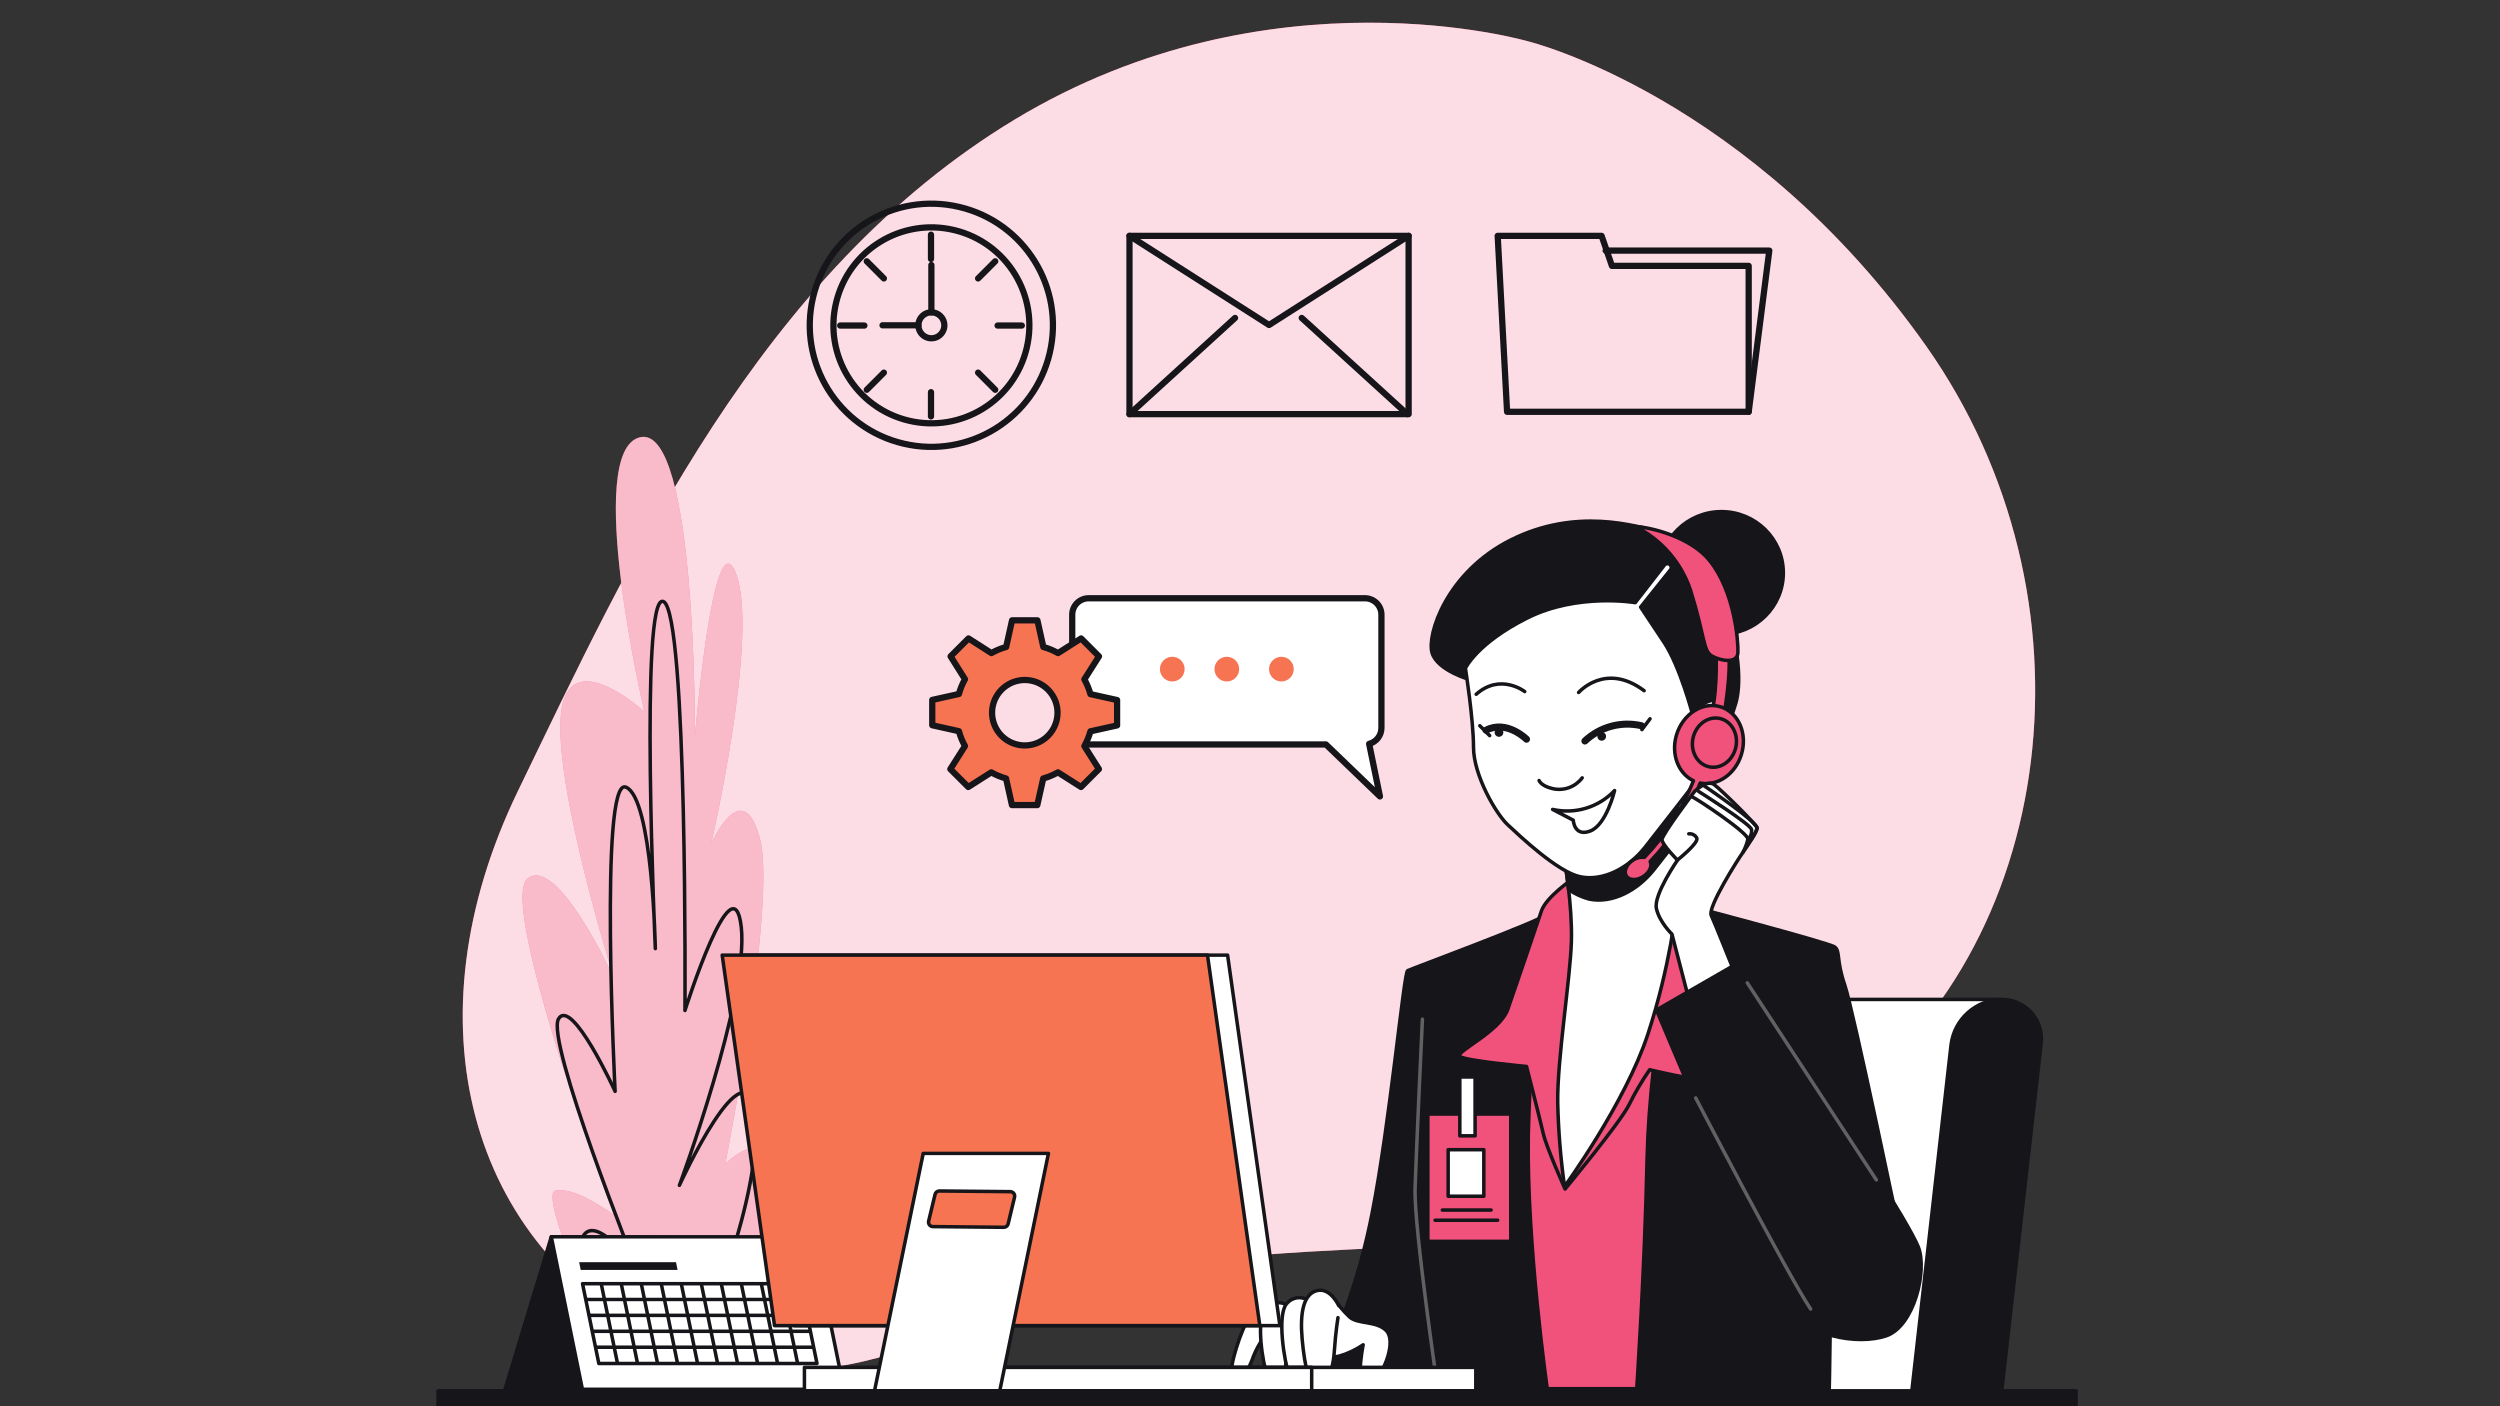 <svg width="800" height="450" viewBox="0 0 800 450" fill="none" xmlns="http://www.w3.org/2000/svg">
<rect x="0" y="0" width="800" height="450" fill="#333333" stroke="none"/>
<g clip-path="url(#clip0_1_466)">
<path d="M489.202 13.285C489.202 13.285 406.497 -11.07 324.806 38.192C243.114 87.455 201.52 179.302 165.792 253.01C130.064 326.718 149.859 398.906 211.755 429.229C273.652 459.553 316.214 408.286 403.367 401.597C490.519 394.909 513.872 405.786 586.488 354.756C659.104 303.725 672.92 190.968 616.428 110.819C559.937 30.671 489.202 13.285 489.202 13.285Z" fill="#F1527B"/>
<path opacity="0.8" d="M489.202 13.285C489.202 13.285 406.497 -11.07 324.806 38.192C243.114 87.455 201.52 179.302 165.792 253.01C130.064 326.718 149.859 398.906 211.755 429.229C273.652 459.553 316.214 408.286 403.367 401.597C490.519 394.909 513.872 405.786 586.488 354.756C659.104 303.725 672.92 190.968 616.428 110.819C559.937 30.671 489.202 13.285 489.202 13.285Z" fill="white"/>
<path d="M199.493 442.156C199.493 442.156 171.602 382.748 177.66 381.037C183.718 379.325 196.419 388.783 196.419 388.783C196.419 388.783 159.149 288.907 168.798 281.16C178.448 273.414 196.464 313.06 196.464 313.06C196.464 313.06 177.221 251.884 179.484 228.61C181.747 205.336 206.193 227.754 206.193 227.754C206.193 227.754 186.612 144.239 204.797 139.926C222.982 135.614 222.373 235.49 222.373 235.49C222.373 235.49 228.341 164.023 235.627 183.829C242.912 203.635 227.598 269.923 227.598 269.923C227.598 269.923 237.586 247.538 243.137 268.2C248.688 288.862 232.102 372.378 232.102 372.378C232.102 372.378 246.2 358.607 247.517 375.823C248.834 393.04 218.331 446.423 218.331 446.423L201.07 448.18L199.493 442.156Z" fill="#F1527B"/>
<path opacity="0.6" d="M199.493 442.156C199.493 442.156 171.602 382.748 177.66 381.037C183.718 379.325 196.419 388.783 196.419 388.783C196.419 388.783 159.149 288.907 168.798 281.16C178.448 273.414 196.464 313.06 196.464 313.06C196.464 313.06 177.221 251.884 179.484 228.61C181.747 205.336 206.193 227.754 206.193 227.754C206.193 227.754 186.612 144.239 204.797 139.926C222.982 135.614 222.373 235.49 222.373 235.49C222.373 235.49 228.341 164.023 235.627 183.829C242.912 203.635 227.598 269.923 227.598 269.923C227.598 269.923 237.586 247.538 243.137 268.2C248.688 288.862 232.102 372.378 232.102 372.378C232.102 372.378 246.2 358.607 247.517 375.823C248.834 393.04 218.331 446.423 218.331 446.423L201.07 448.18L199.493 442.156Z" fill="white"/>
<path d="M205.438 444.802C205.438 444.802 182.198 403.478 186.499 395.72C190.8 387.962 203.716 406.056 203.716 406.056C203.716 406.056 174.44 332.866 178.752 325.986C183.065 319.107 196.836 349.238 196.836 349.238C196.836 349.238 191.69 248.45 200.27 251.884C208.85 255.319 209.706 303.545 209.706 303.545C209.706 303.545 204.549 189.042 212.296 192.488C220.043 195.933 219.187 323.352 219.187 323.352C219.187 323.352 234.681 274.269 237.203 296.654C239.725 319.039 217.408 379.314 217.408 379.314C217.408 379.314 238.982 331.954 241.606 356.974C244.229 381.994 224.344 428.385 224.344 428.385C224.344 428.385 232.091 409.446 232.091 419.771C232.091 430.096 226.067 443.023 226.067 443.023" stroke="#15151A" stroke-width="1.126" stroke-linecap="round" stroke-linejoin="round"/>
<path d="M176.41 395.776L161.581 444.644H201.745L217.025 396.035L176.41 395.776Z" fill="#15151A" stroke="#15151A" stroke-width="1.126" stroke-linecap="round" stroke-linejoin="round"/>
<path d="M270.06 444.566H186.364L176.41 395.776H260.106L270.06 444.566Z" fill="white" stroke="#15151A" stroke-width="1.126" stroke-linecap="round" stroke-linejoin="round"/>
<path d="M261.434 436.312H191.622L186.409 410.786H256.221L261.434 436.312Z" stroke="#15151A" stroke-width="1.126" stroke-linecap="round" stroke-linejoin="round"/>
<path d="M192.411 410.887L197.579 436.199" stroke="#15151A" stroke-width="1.126" stroke-linecap="round" stroke-linejoin="round"/>
<path d="M198.818 410.887L203.986 436.199" stroke="#15151A" stroke-width="1.126" stroke-linecap="round" stroke-linejoin="round"/>
<path d="M205.225 410.887L210.393 436.199" stroke="#15151A" stroke-width="1.126" stroke-linecap="round" stroke-linejoin="round"/>
<path d="M211.62 410.887L216.789 436.199" stroke="#15151A" stroke-width="1.126" stroke-linecap="round" stroke-linejoin="round"/>
<path d="M218.027 410.887L223.196 436.199" stroke="#15151A" stroke-width="1.126" stroke-linecap="round" stroke-linejoin="round"/>
<path d="M224.434 410.887L229.602 436.199" stroke="#15151A" stroke-width="1.126" stroke-linecap="round" stroke-linejoin="round"/>
<path d="M230.83 410.887L235.998 436.199" stroke="#15151A" stroke-width="1.126" stroke-linecap="round" stroke-linejoin="round"/>
<path d="M237.237 410.887L242.405 436.199" stroke="#15151A" stroke-width="1.126" stroke-linecap="round" stroke-linejoin="round"/>
<path d="M243.632 410.887L248.801 436.199" stroke="#15151A" stroke-width="1.126" stroke-linecap="round" stroke-linejoin="round"/>
<path d="M250.039 410.887L255.208 436.199" stroke="#15151A" stroke-width="1.126" stroke-linecap="round" stroke-linejoin="round"/>
<path d="M187.603 415.83H257.021" stroke="#15151A" stroke-width="1.126" stroke-linecap="round" stroke-linejoin="round"/>
<path d="M188.639 420.92H258.056" stroke="#15151A" stroke-width="1.126" stroke-linecap="round" stroke-linejoin="round"/>
<path d="M189.686 426.02H259.092" stroke="#15151A" stroke-width="1.126" stroke-linecap="round" stroke-linejoin="round"/>
<path d="M190.722 431.11H260.14" stroke="#15151A" stroke-width="1.126" stroke-linecap="round" stroke-linejoin="round"/>
<path d="M216.822 406.372H185.824L185.328 403.894H216.316L216.822 406.372Z" fill="#15151A"/>
<path d="M639.838 319.816H538.881C534.13 319.929 529.576 321.736 526.041 324.912C522.506 328.087 520.223 332.422 519.604 337.134L507.218 446.615H625.448L639.838 319.816Z" fill="white" stroke="#15151A" stroke-width="1.126" stroke-linecap="round" stroke-linejoin="round"/>
<path d="M640.367 319.816C636.42 319.909 632.636 321.411 629.7 324.05C626.763 326.689 624.868 330.291 624.355 334.206L611.62 446.615H640.378L653.125 334.206C653.387 332.394 653.251 330.547 652.727 328.793C652.202 327.039 651.301 325.42 650.086 324.05C648.871 322.68 647.373 321.591 645.694 320.86C644.015 320.129 642.198 319.773 640.367 319.816Z" fill="#15151A" stroke="#15151A" stroke-width="1.126" stroke-linecap="round" stroke-linejoin="round"/>
<path d="M506.171 286.926C499.075 291.992 491.407 296.202 483.324 299.469C468.99 305.437 463.225 307.239 463.225 307.239L467.2 444.385H571.265C571.265 444.385 557.921 358.393 557.921 329.533C557.921 300.674 559.115 295.044 559.115 295.044L524.885 286.284L506.171 286.926Z" fill="#F1527B" stroke="#15151A" stroke-width="1.126" stroke-linecap="round" stroke-linejoin="round"/>
<path d="M494.82 292.702C491.576 315.995 489.651 339.454 489.055 362.964C488.459 398.197 495.226 445.162 495.226 445.162H418.984C428.465 427.227 435.246 407.99 439.106 388.074C444.736 359.553 449.24 311.202 450.434 310.605C451.627 310.009 492.039 295.044 494.82 292.702Z" fill="#15151A" stroke="#15151A" stroke-width="1.126" stroke-linecap="round" stroke-linejoin="round"/>
<path d="M460.196 445.174C460.196 445.174 452.427 392.623 452.821 380.282C453.215 367.941 455.174 326.144 455.174 326.144" stroke="#616161" stroke-width="1.126" stroke-linecap="round" stroke-linejoin="round"/>
<path d="M537.62 289.121C537.62 289.121 527.869 333.902 527.069 370.734C526.27 407.565 523.691 445.376 523.691 445.376H585.34C585.34 445.376 586.139 411.731 585.34 400.19C584.54 388.648 584.54 391.035 584.54 391.035L608.434 397.206C608.434 397.206 593.098 323.352 590.316 315.199C587.535 307.047 588.92 304.446 587.13 303.05C585.34 301.654 537.62 289.121 537.62 289.121Z" fill="#15151A" stroke="#15151A" stroke-width="1.126" stroke-linecap="round" stroke-linejoin="round"/>
<path d="M426.27 414.727C427.877 417.19 429.766 419.458 431.9 421.483C434.636 423.825 440.502 422.609 443.621 425.806C446.74 429.004 443.329 438.767 439.388 442.178C432.632 448 436.212 430.333 436.212 430.333C433.83 431.966 431.198 433.202 428.42 433.992C424.592 434.871 414.739 431.876 411.44 431.74C408.141 431.605 403.558 430.975 401.802 427.304C400.045 423.633 410.945 419.208 415.787 417.451C419.206 416.277 422.711 415.366 426.27 414.727Z" fill="white" stroke="#15151A" stroke-width="1.126" stroke-linecap="round" stroke-linejoin="round"/>
<path d="M405.416 419.906C404.375 419.628 403.275 419.662 402.253 420.002C401.23 420.342 400.33 420.974 399.662 421.82C397.41 424.782 392.906 438.159 394.224 440.737C395.541 443.316 398.953 439.701 400.574 435.456C401.266 433.41 402.187 431.45 403.322 429.612C403.322 429.612 405.101 430.479 406.351 428.16C407.6 425.84 408.862 422.361 405.416 419.906Z" fill="white" stroke="#15151A" stroke-width="1.126" stroke-linecap="round" stroke-linejoin="round"/>
<path d="M411.789 417.575C410.698 416.948 409.424 416.717 408.182 416.922C406.94 417.127 405.808 417.756 404.977 418.701C401.813 422.079 403.986 436.278 405.664 440.625C407.342 444.971 410.517 444.43 410.99 441.751C411.463 439.071 412.003 425.705 412.172 422.609C412.312 420.921 412.183 419.222 411.789 417.575Z" fill="white" stroke="#15151A" stroke-width="1.126" stroke-linecap="round" stroke-linejoin="round"/>
<path d="M418.545 416.044C417.468 415.366 416.181 415.106 414.925 415.314C413.67 415.521 412.534 416.182 411.733 417.17C408.591 420.739 410.911 435.76 412.634 440.377C414.356 444.993 417.532 444.453 417.982 441.582C418.433 438.71 418.838 424.602 418.973 421.314C419.088 419.546 418.944 417.77 418.545 416.044Z" fill="white" stroke="#15151A" stroke-width="1.126" stroke-linecap="round" stroke-linejoin="round"/>
<path d="M428.431 417.868C428.431 417.868 425.808 412.002 421.529 412.97C417.25 413.938 415.899 419.726 416.687 428.509C417.475 437.292 419.119 444.273 421.507 444.52C423.894 444.768 426.495 439.465 426.968 432.607C427.441 425.75 428.15 421.651 428.15 421.651" fill="white"/>
<path d="M428.431 417.868C428.431 417.868 425.808 412.002 421.529 412.97C417.25 413.938 415.899 419.726 416.687 428.509C417.475 437.292 419.119 444.273 421.507 444.52C423.894 444.768 426.495 439.465 426.968 432.607C427.441 425.75 428.15 421.651 428.15 421.651" stroke="#15151A" stroke-width="1.126" stroke-linecap="round" stroke-linejoin="round"/>
<path d="M483.448 356.49H456.908V397.228H483.448V356.49Z" fill="#F1527B" stroke="#15151A" stroke-width="1.126" stroke-linecap="round" stroke-linejoin="round"/>
<path d="M472.03 344.622H467.143V363.471H472.03V344.622Z" fill="white" stroke="#15151A" stroke-width="1.126" stroke-linecap="round" stroke-linejoin="round"/>
<path d="M474.823 367.896H463.416V382.793H474.823V367.896Z" fill="white" stroke="#15151A" stroke-width="1.126" stroke-linecap="round" stroke-linejoin="round"/>
<path d="M461.558 387.218H477.153" stroke="#15151A" stroke-width="1.126" stroke-linecap="round" stroke-linejoin="round"/>
<path d="M459.228 390.473H479.248" stroke="#15151A" stroke-width="1.126" stroke-linecap="round" stroke-linejoin="round"/>
<path d="M503.389 281.16C503.389 281.16 494.82 286.926 493.255 291.508C491.69 296.091 485.092 315.594 482.502 322.958C479.912 330.322 465.184 336.695 467.177 338.091C469.17 339.487 488.481 341.266 488.481 341.266C488.481 341.266 492.861 358.393 493.852 362.773C494.843 367.153 500.822 380.485 500.822 380.485C500.822 380.485 518.534 359.181 521.327 353.461C523.245 349.593 525.439 345.867 527.891 342.313C527.891 342.313 535.458 344.104 540.277 344.903C545.096 345.703 558.192 346.885 557.595 344.701C556.998 342.516 550.434 332.956 547.844 323.599C545.254 314.242 546.842 293.738 543.666 285.777C540.491 277.816 533.532 276.623 531.123 276.026C528.713 275.429 506.97 277.771 503.389 281.16Z" fill="#F1527B" stroke="#15151A" stroke-width="1.126" stroke-linecap="round" stroke-linejoin="round"/>
<path d="M500.597 274.99C500.597 274.99 503.187 289.515 502.849 301.26C502.511 313.004 498.266 339.285 498.469 352.819C498.67 361.81 499.4 370.78 500.653 379.685C500.653 379.685 520.167 352.819 527.328 330.918C534.489 309.018 536.482 290.315 536.482 288.919C536.482 287.522 536.877 255.082 536.877 255.082C536.877 255.082 516.124 276.78 500.597 274.99Z" fill="white" stroke="#15151A" stroke-width="1.126" stroke-linecap="round" stroke-linejoin="round"/>
<path d="M536.663 268.853C536.741 261.557 536.82 255.082 536.82 255.082C536.82 255.082 516.124 276.78 500.597 274.99C500.597 274.99 501.329 279.077 501.948 284.674C503.979 286.065 506.234 287.097 508.614 287.725C515.798 289.166 523.849 285.146 529.31 278.244C531.325 275.699 533.994 272.231 536.663 268.853Z" fill="#15151A" stroke="#15151A" stroke-width="1.126" stroke-linecap="round" stroke-linejoin="round"/>
<path d="M550.862 202.926C561.8 202.926 570.668 194.149 570.668 183.322C570.668 172.495 561.8 163.719 550.862 163.719C539.923 163.719 531.055 172.495 531.055 183.322C531.055 194.149 539.923 202.926 550.862 202.926Z" fill="#15151A" stroke="#15151A" stroke-width="1.126" stroke-linecap="round" stroke-linejoin="round"/>
<path d="M470.656 217.575C470.656 217.575 460.027 214.693 458.27 208.95C456.514 203.207 462.876 183.052 483.572 172.727C504.268 162.401 523.252 168.121 531.584 170.418C539.917 172.715 545.963 177.039 551.424 192.274C556.886 207.509 557.167 219.298 555.444 225.041C554.42 228.474 553.171 231.837 551.706 235.107C551.706 235.107 541.076 236.233 538.194 231.943C535.311 227.653 536.471 206.045 524.108 200.899C511.744 195.753 488.177 198.647 482.446 203.77C476.714 208.894 470.656 217.575 470.656 217.575Z" fill="#15151A" stroke="#15151A" stroke-width="1.126" stroke-linecap="round" stroke-linejoin="round"/>
<path d="M468.934 213.837C468.934 213.837 471.523 230.22 471.523 239.127C471.523 248.034 478.707 260.408 482.446 263.899C486.184 267.389 498.547 279.134 505.731 280.575C512.915 282.016 520.966 277.985 526.427 271.083C531.888 264.18 542.529 250.387 542.529 250.387C544.902 250.651 547.292 250.078 549.286 248.766C551.281 247.454 552.754 245.486 553.451 243.203C556.334 234.859 554.892 225.378 550.006 224.23C545.119 223.081 541.673 228.824 541.673 228.824C541.673 228.824 537.642 213.308 532.474 205.538L524.997 194.278L534.534 182.354C534.639 182.224 534.715 182.075 534.759 181.915C534.803 181.754 534.814 181.587 534.791 181.422C534.768 181.257 534.711 181.099 534.624 180.957C534.538 180.816 534.423 180.693 534.287 180.597C534.03 180.414 533.713 180.336 533.4 180.38C533.088 180.424 532.805 180.586 532.609 180.834L523.274 192.848C523.274 192.848 504.876 189.684 488.774 197.735C472.672 205.786 468.934 213.837 468.934 213.837Z" fill="white" stroke="#15151A" stroke-width="1.126" stroke-linecap="round" stroke-linejoin="round"/>
<path d="M528.004 230.018L525.414 233.474" stroke="#15151A" stroke-width="1.126" stroke-linecap="round" stroke-linejoin="round"/>
<path d="M492.512 249.768C492.512 249.768 493.086 251.49 496.825 252.357C498.569 252.763 500.393 252.653 502.077 252.042C503.76 251.43 505.229 250.343 506.306 248.912" stroke="#15151A" stroke-width="1.126" stroke-linecap="round" stroke-linejoin="round"/>
<path d="M496.836 259.012C500.381 259.812 504.072 259.676 507.549 258.618C511.025 257.56 514.167 255.616 516.665 252.977C516.665 252.977 514.086 263.899 508.907 265.914C503.727 267.93 503.446 262.458 503.446 262.458L496.836 259.012Z" stroke="#15151A" stroke-width="1.126" stroke-linecap="round" stroke-linejoin="round"/>
<path d="M507.173 237.123C509.555 234.88 512.454 233.26 515.613 232.408C518.771 231.555 522.092 231.496 525.279 232.236" stroke="#15151A" stroke-width="2.252" stroke-linecap="round" stroke-linejoin="round"/>
<path d="M488.481 236.548C488.481 236.548 482.164 230.22 475.543 233.666" stroke="#15151A" stroke-width="2.252" stroke-linecap="round" stroke-linejoin="round"/>
<path d="M473.539 232.236L476.692 235.4" stroke="#15151A" stroke-width="1.126" stroke-linecap="round" stroke-linejoin="round"/>
<path d="M505.157 221.595C505.157 221.595 513.726 211.72 526.112 221.021" stroke="#15151A" stroke-width="1.126" stroke-linecap="round" stroke-linejoin="round"/>
<path d="M487.907 221.302C487.907 221.302 480.149 215.267 472.379 222.169" stroke="#15151A" stroke-width="1.126" stroke-linecap="round" stroke-linejoin="round"/>
<path d="M513.94 235.58C513.951 235.861 513.877 236.138 513.728 236.376C513.579 236.614 513.362 236.802 513.105 236.914C512.847 237.027 512.562 237.059 512.286 237.007C512.01 236.955 511.756 236.821 511.558 236.622C511.359 236.424 511.225 236.17 511.173 235.894C511.121 235.618 511.153 235.333 511.266 235.075C511.378 234.818 511.566 234.601 511.804 234.452C512.042 234.303 512.319 234.229 512.6 234.24C512.951 234.254 513.284 234.4 513.532 234.648C513.78 234.896 513.926 235.229 513.94 235.58Z" fill="#15151A"/>
<path d="M481.072 234.375C481.074 234.652 480.994 234.923 480.842 235.154C480.69 235.385 480.473 235.566 480.218 235.673C479.963 235.78 479.682 235.81 479.41 235.757C479.139 235.705 478.889 235.572 478.692 235.378C478.496 235.183 478.362 234.934 478.307 234.663C478.252 234.392 478.279 234.11 478.385 233.855C478.49 233.599 478.669 233.38 478.899 233.226C479.129 233.072 479.399 232.99 479.676 232.99C480.044 232.99 480.398 233.136 480.659 233.395C480.921 233.655 481.069 234.007 481.072 234.375Z" fill="#15151A"/>
<path d="M549.004 206.338C549.004 206.338 549.994 219.275 547.607 229.027L551.391 230.22C551.391 230.22 554.375 215.289 552.978 206.935L549.004 206.338Z" fill="#F1527B" stroke="#15151A" stroke-width="1.126" stroke-linecap="round" stroke-linejoin="round"/>
<path d="M523.286 168.493C527.448 170.57 531.158 173.451 534.2 176.971C537.242 180.49 539.556 184.578 541.009 188.997C545.581 203.725 544.984 208.308 547.765 209.896C550.546 211.484 555.928 212.486 556.12 208.905C556.311 205.324 555.073 189.346 547.112 179.438C541.144 171.893 528.263 168.696 523.286 168.493Z" fill="#F1527B" stroke="#15151A" stroke-width="1.126" stroke-linecap="round" stroke-linejoin="round"/>
<path d="M550.58 226.178C544.849 224.421 538.554 228.43 536.505 235.084C534.613 241.244 537.023 247.527 541.91 249.846C538.322 258.963 532.986 267.29 526.202 274.359C524.882 274.197 523.548 274.534 522.464 275.305C520.414 276.69 519.514 278.953 520.471 280.372C521.428 281.791 523.849 281.813 525.909 280.44C527.97 279.066 528.702 277.062 528.049 275.688C534.985 268.448 540.426 259.912 544.06 250.567C549.533 251.693 555.32 247.775 557.246 241.435C559.295 234.769 556.311 227.934 550.58 226.178Z" fill="#F1527B" stroke="#15151A" stroke-width="1.126" stroke-linecap="round" stroke-linejoin="round"/>
<path d="M555.444 239.194C554.476 243.451 550.636 246.221 546.864 245.365C543.092 244.509 540.818 240.354 541.786 236.098C542.754 231.842 546.594 229.072 550.366 229.916C554.138 230.761 556.413 234.927 555.444 239.194Z" fill="#F1527B" stroke="#15151A" stroke-width="1.126" stroke-linecap="round" stroke-linejoin="round"/>
<path d="M554.341 309.423C554.341 309.423 548.767 295.494 547.585 292.905C546.403 290.315 556.142 274.99 557.719 272.794C559.295 270.599 562.29 266.038 562.29 265.036C562.29 264.034 550.952 252.887 548.553 251.096C546.155 249.306 542.191 253.348 542.191 253.348C542.191 253.348 531.843 267.085 531.843 268.673C531.843 270.261 536.809 275.238 536.809 275.238C536.809 275.238 529.051 286.385 530.053 290.765C531.055 295.145 535.03 298.929 535.03 298.929L540.604 320.424L554.341 309.423Z" fill="white" stroke="#15151A" stroke-width="1.126" stroke-linecap="round" stroke-linejoin="round"/>
<path d="M536.82 275.181C536.82 275.181 543.576 269.81 542.991 268.223C542.759 267.751 542.386 267.364 541.924 267.114C541.462 266.863 540.934 266.763 540.412 266.826" stroke="#15151A" stroke-width="1.126" stroke-linecap="round" stroke-linejoin="round"/>
<path d="M541.606 255.082C542.203 255.082 559.712 266.624 559.318 268.594C558.97 270.049 558.436 271.453 557.73 272.772" stroke="#15151A" stroke-width="1.126" stroke-linecap="round" stroke-linejoin="round"/>
<path d="M543.599 253.292C543.599 253.292 560.117 263.64 560.489 265.43C560.563 266.018 560.493 266.616 560.285 267.171C560.077 267.726 559.737 268.222 559.295 268.617" stroke="#15151A" stroke-width="1.126" stroke-linecap="round" stroke-linejoin="round"/>
<path d="M545.389 251.502C545.389 251.502 562.707 263.246 562.279 265.014C561.804 266.463 561.064 267.811 560.095 268.988" stroke="#15151A" stroke-width="1.126" stroke-linecap="round" stroke-linejoin="round"/>
<path d="M556.728 307.835L530.053 323.194C530.053 323.194 564.689 405.595 571.062 416.742C577.435 427.889 594.55 430.479 603.513 427.495C612.476 424.512 616.845 406.597 613.861 399.03C610.877 391.463 589.371 358.393 579.034 341.863C568.697 325.333 556.728 307.835 556.728 307.835Z" fill="#15151A" stroke="#15151A" stroke-width="1.126" stroke-linecap="round" stroke-linejoin="round"/>
<path d="M542.63 351.344C542.63 351.344 571.906 407.644 579.406 418.904" stroke="#616161" stroke-width="1.126" stroke-linecap="round" stroke-linejoin="round"/>
<path d="M559.138 314.513L600.428 377.569" stroke="#616161" stroke-width="1.126" stroke-linecap="round" stroke-linejoin="round"/>
<path d="M442.056 232.956V196.71C442.056 195.313 441.501 193.972 440.513 192.984C439.524 191.996 438.184 191.441 436.786 191.441H348.384C346.987 191.441 345.646 191.996 344.658 192.984C343.67 193.972 343.115 195.313 343.115 196.71V232.956C343.115 234.354 343.67 235.694 344.658 236.683C345.646 237.671 346.987 238.226 348.384 238.226H424.299L441.583 254.857L438.126 238.035C439.249 237.739 440.243 237.081 440.954 236.163C441.665 235.245 442.052 234.118 442.056 232.956Z" fill="white" stroke="#15151A" stroke-width="2" stroke-linecap="round" stroke-linejoin="round"/>
<path d="M375.127 218.071C377.309 218.071 379.079 216.301 379.079 214.118C379.079 211.936 377.309 210.166 375.127 210.166C372.944 210.166 371.174 211.936 371.174 214.118C371.174 216.301 372.944 218.071 375.127 218.071Z" fill="#F67452"/>
<path d="M392.58 218.071C394.762 218.071 396.532 216.301 396.532 214.118C396.532 211.936 394.762 210.166 392.58 210.166C390.397 210.166 388.627 211.936 388.627 214.118C388.627 216.301 390.397 218.071 392.58 218.071Z" fill="#F67452"/>
<path d="M410.044 218.071C412.227 218.071 413.996 216.301 413.996 214.118C413.996 211.936 412.227 210.166 410.044 210.166C407.861 210.166 406.092 211.936 406.092 214.118C406.092 216.301 407.861 218.071 410.044 218.071Z" fill="#F67452"/>
<path d="M357.471 232.123V224.016L348.947 222.124C348.483 220.478 347.829 218.891 346.999 217.395L351.672 210.031L345.952 204.3L338.588 208.984C337.1 208.146 335.516 207.492 333.87 207.036L331.967 198.512H323.86L321.968 207.036C320.318 207.49 318.73 208.144 317.239 208.984L309.92 204.3L304.189 210.031L308.794 217.35C307.955 218.841 307.3 220.429 306.846 222.079L298.322 223.971V232.078L306.846 233.981C307.299 235.642 307.953 237.242 308.794 238.744L304.11 246.108L309.841 251.839L317.205 247.155C318.698 247.994 320.286 248.651 321.934 249.114L323.826 257.627H331.933L333.836 249.114C335.48 248.649 337.064 247.992 338.554 247.155L345.918 251.839L351.65 246.108L346.999 238.744C347.827 237.251 348.481 235.668 348.947 234.026L357.471 232.123ZM327.936 238.541C325.865 238.541 323.84 237.927 322.118 236.777C320.396 235.626 319.054 233.99 318.261 232.077C317.469 230.163 317.261 228.058 317.665 226.027C318.069 223.995 319.067 222.129 320.531 220.665C321.996 219.2 323.862 218.203 325.893 217.799C327.924 217.395 330.03 217.602 331.943 218.395C333.857 219.187 335.492 220.53 336.643 222.252C337.794 223.974 338.408 225.998 338.408 228.07C338.408 229.445 338.137 230.806 337.611 232.077C337.084 233.347 336.313 234.502 335.341 235.474C334.368 236.447 333.214 237.218 331.943 237.744C330.673 238.27 329.311 238.541 327.936 238.541Z" fill="#F67452" stroke="#15151A" stroke-width="2" stroke-linecap="round" stroke-linejoin="round"/>
<path d="M286.015 445.072H472.255V437.562H286.015V445.072Z" fill="white" stroke="#15151A" stroke-width="1.126" stroke-linecap="round" stroke-linejoin="round"/>
<path d="M257.415 445.072H419.739V437.562H257.415V445.072Z" fill="white" stroke="#15151A" stroke-width="1.126" stroke-linecap="round" stroke-linejoin="round"/>
<path d="M254.273 424.196H409.571L392.827 305.64H237.529L254.273 424.196Z" fill="white" stroke="#15151A" stroke-width="1.126" stroke-linecap="round" stroke-linejoin="round"/>
<path d="M247.844 424.196H403.142L386.398 305.64H231.1L247.844 424.196Z" fill="#F67452" stroke="#15151A" stroke-width="1.126" stroke-linecap="round" stroke-linejoin="round"/>
<path d="M295.428 369.09L279.845 445.072H319.919L335.503 369.09H295.428ZM322.61 391.61C322.545 391.929 322.371 392.215 322.119 392.42C321.866 392.626 321.55 392.737 321.225 392.736L298.525 392.511C298.312 392.508 298.103 392.457 297.913 392.363C297.722 392.269 297.556 392.132 297.425 391.965C297.294 391.797 297.202 391.603 297.157 391.395C297.112 391.187 297.113 390.972 297.162 390.765L299.212 382.241C299.277 381.923 299.45 381.636 299.703 381.431C299.955 381.226 300.271 381.114 300.597 381.115L323.308 381.329C323.52 381.334 323.728 381.385 323.917 381.481C324.106 381.576 324.271 381.712 324.401 381.879C324.53 382.047 324.621 382.241 324.665 382.448C324.71 382.655 324.708 382.869 324.659 383.075L322.61 391.61Z" fill="white" stroke="#15151A" stroke-width="1.126" stroke-linecap="round" stroke-linejoin="round"/>
<path d="M140.176 450.522L664.329 450.522V445.072L140.176 445.072V450.522Z" fill="#15151A" stroke="#15151A" stroke-width="1.126" stroke-linecap="round" stroke-linejoin="round"/>
<path d="M515.82 85.079L512.51 75.474H479.259L482.266 131.774H559.577V85.079H515.82Z" stroke="#15151A" stroke-width="2" stroke-linecap="round" stroke-linejoin="round"/>
<path d="M559.577 131.774L566.175 80.192H513.816" stroke="#15151A" stroke-width="2" stroke-linecap="round" stroke-linejoin="round"/>
<path d="M335.909 112.974C340.815 92.056 327.835 71.121 306.917 66.215C285.999 61.309 265.064 74.289 260.158 95.207C255.251 116.125 268.231 137.06 289.149 141.966C310.067 146.872 331.002 133.892 335.909 112.974Z" stroke="#15151A" stroke-width="2" stroke-linecap="round" stroke-linejoin="round"/>
<path d="M328.535 111.403C332.561 94.565 322.176 77.65 305.338 73.623C288.5 69.596 271.585 79.982 267.558 96.82C263.531 113.658 273.917 130.573 290.755 134.599C307.593 138.626 324.508 128.241 328.535 111.403Z" stroke="#15151A" stroke-width="2" stroke-linecap="round" stroke-linejoin="round"/>
<path d="M302.196 104.097C302.196 104.919 301.952 105.722 301.495 106.405C301.039 107.089 300.39 107.621 299.631 107.936C298.872 108.25 298.036 108.332 297.23 108.172C296.424 108.012 295.684 107.616 295.103 107.035C294.522 106.454 294.126 105.713 293.966 104.908C293.805 104.102 293.888 103.266 294.202 102.507C294.517 101.748 295.049 101.099 295.732 100.642C296.416 100.186 297.219 99.942 298.041 99.942C299.143 99.942 300.2 100.38 300.979 101.159C301.758 101.938 302.196 102.995 302.196 104.097Z" stroke="#15151A" stroke-width="2" stroke-linecap="round" stroke-linejoin="round"/>
<path d="M297.917 75.102V82.861" stroke="#15151A" stroke-width="2" stroke-linecap="round" stroke-linejoin="round"/>
<path d="M297.917 125.491V133.238" stroke="#15151A" stroke-width="2" stroke-linecap="round" stroke-linejoin="round"/>
<path d="M277.367 83.615L282.84 89.099" stroke="#15151A" stroke-width="2" stroke-linecap="round" stroke-linejoin="round"/>
<path d="M312.994 119.242L318.466 124.725" stroke="#15151A" stroke-width="2" stroke-linecap="round" stroke-linejoin="round"/>
<path d="M268.855 104.176H276.602" stroke="#15151A" stroke-width="2" stroke-linecap="round" stroke-linejoin="round"/>
<path d="M319.232 104.176H326.979" stroke="#15151A" stroke-width="2" stroke-linecap="round" stroke-linejoin="round"/>
<path d="M277.367 124.725L282.84 119.242" stroke="#15151A" stroke-width="2" stroke-linecap="round" stroke-linejoin="round"/>
<path d="M312.994 89.099L318.466 83.615" stroke="#15151A" stroke-width="2" stroke-linecap="round" stroke-linejoin="round"/>
<path d="M293.886 104.097H282.412" stroke="#15151A" stroke-width="2" stroke-linecap="round" stroke-linejoin="round"/>
<path d="M298.041 99.942V84.797" stroke="#15151A" stroke-width="2" stroke-linecap="round" stroke-linejoin="round"/>
<path d="M450.76 75.474H361.434V132.528H450.76V75.474Z" stroke="#15151A" stroke-width="2" stroke-linecap="round" stroke-linejoin="round"/>
<path d="M361.434 75.474L406.092 103.996L450.76 75.474" stroke="#15151A" stroke-width="2" stroke-linecap="round" stroke-linejoin="round"/>
<path d="M361.434 132.528L395.214 101.744" stroke="#15151A" stroke-width="2" stroke-linecap="round" stroke-linejoin="round"/>
<path d="M450.332 132.528L416.552 101.744" stroke="#15151A" stroke-width="2" stroke-linecap="round" stroke-linejoin="round"/>
</g>
<defs>
<clipPath id="clip0_1_466">
<rect width="800" height="450" fill="white"/>
</clipPath>
</defs>
</svg>
